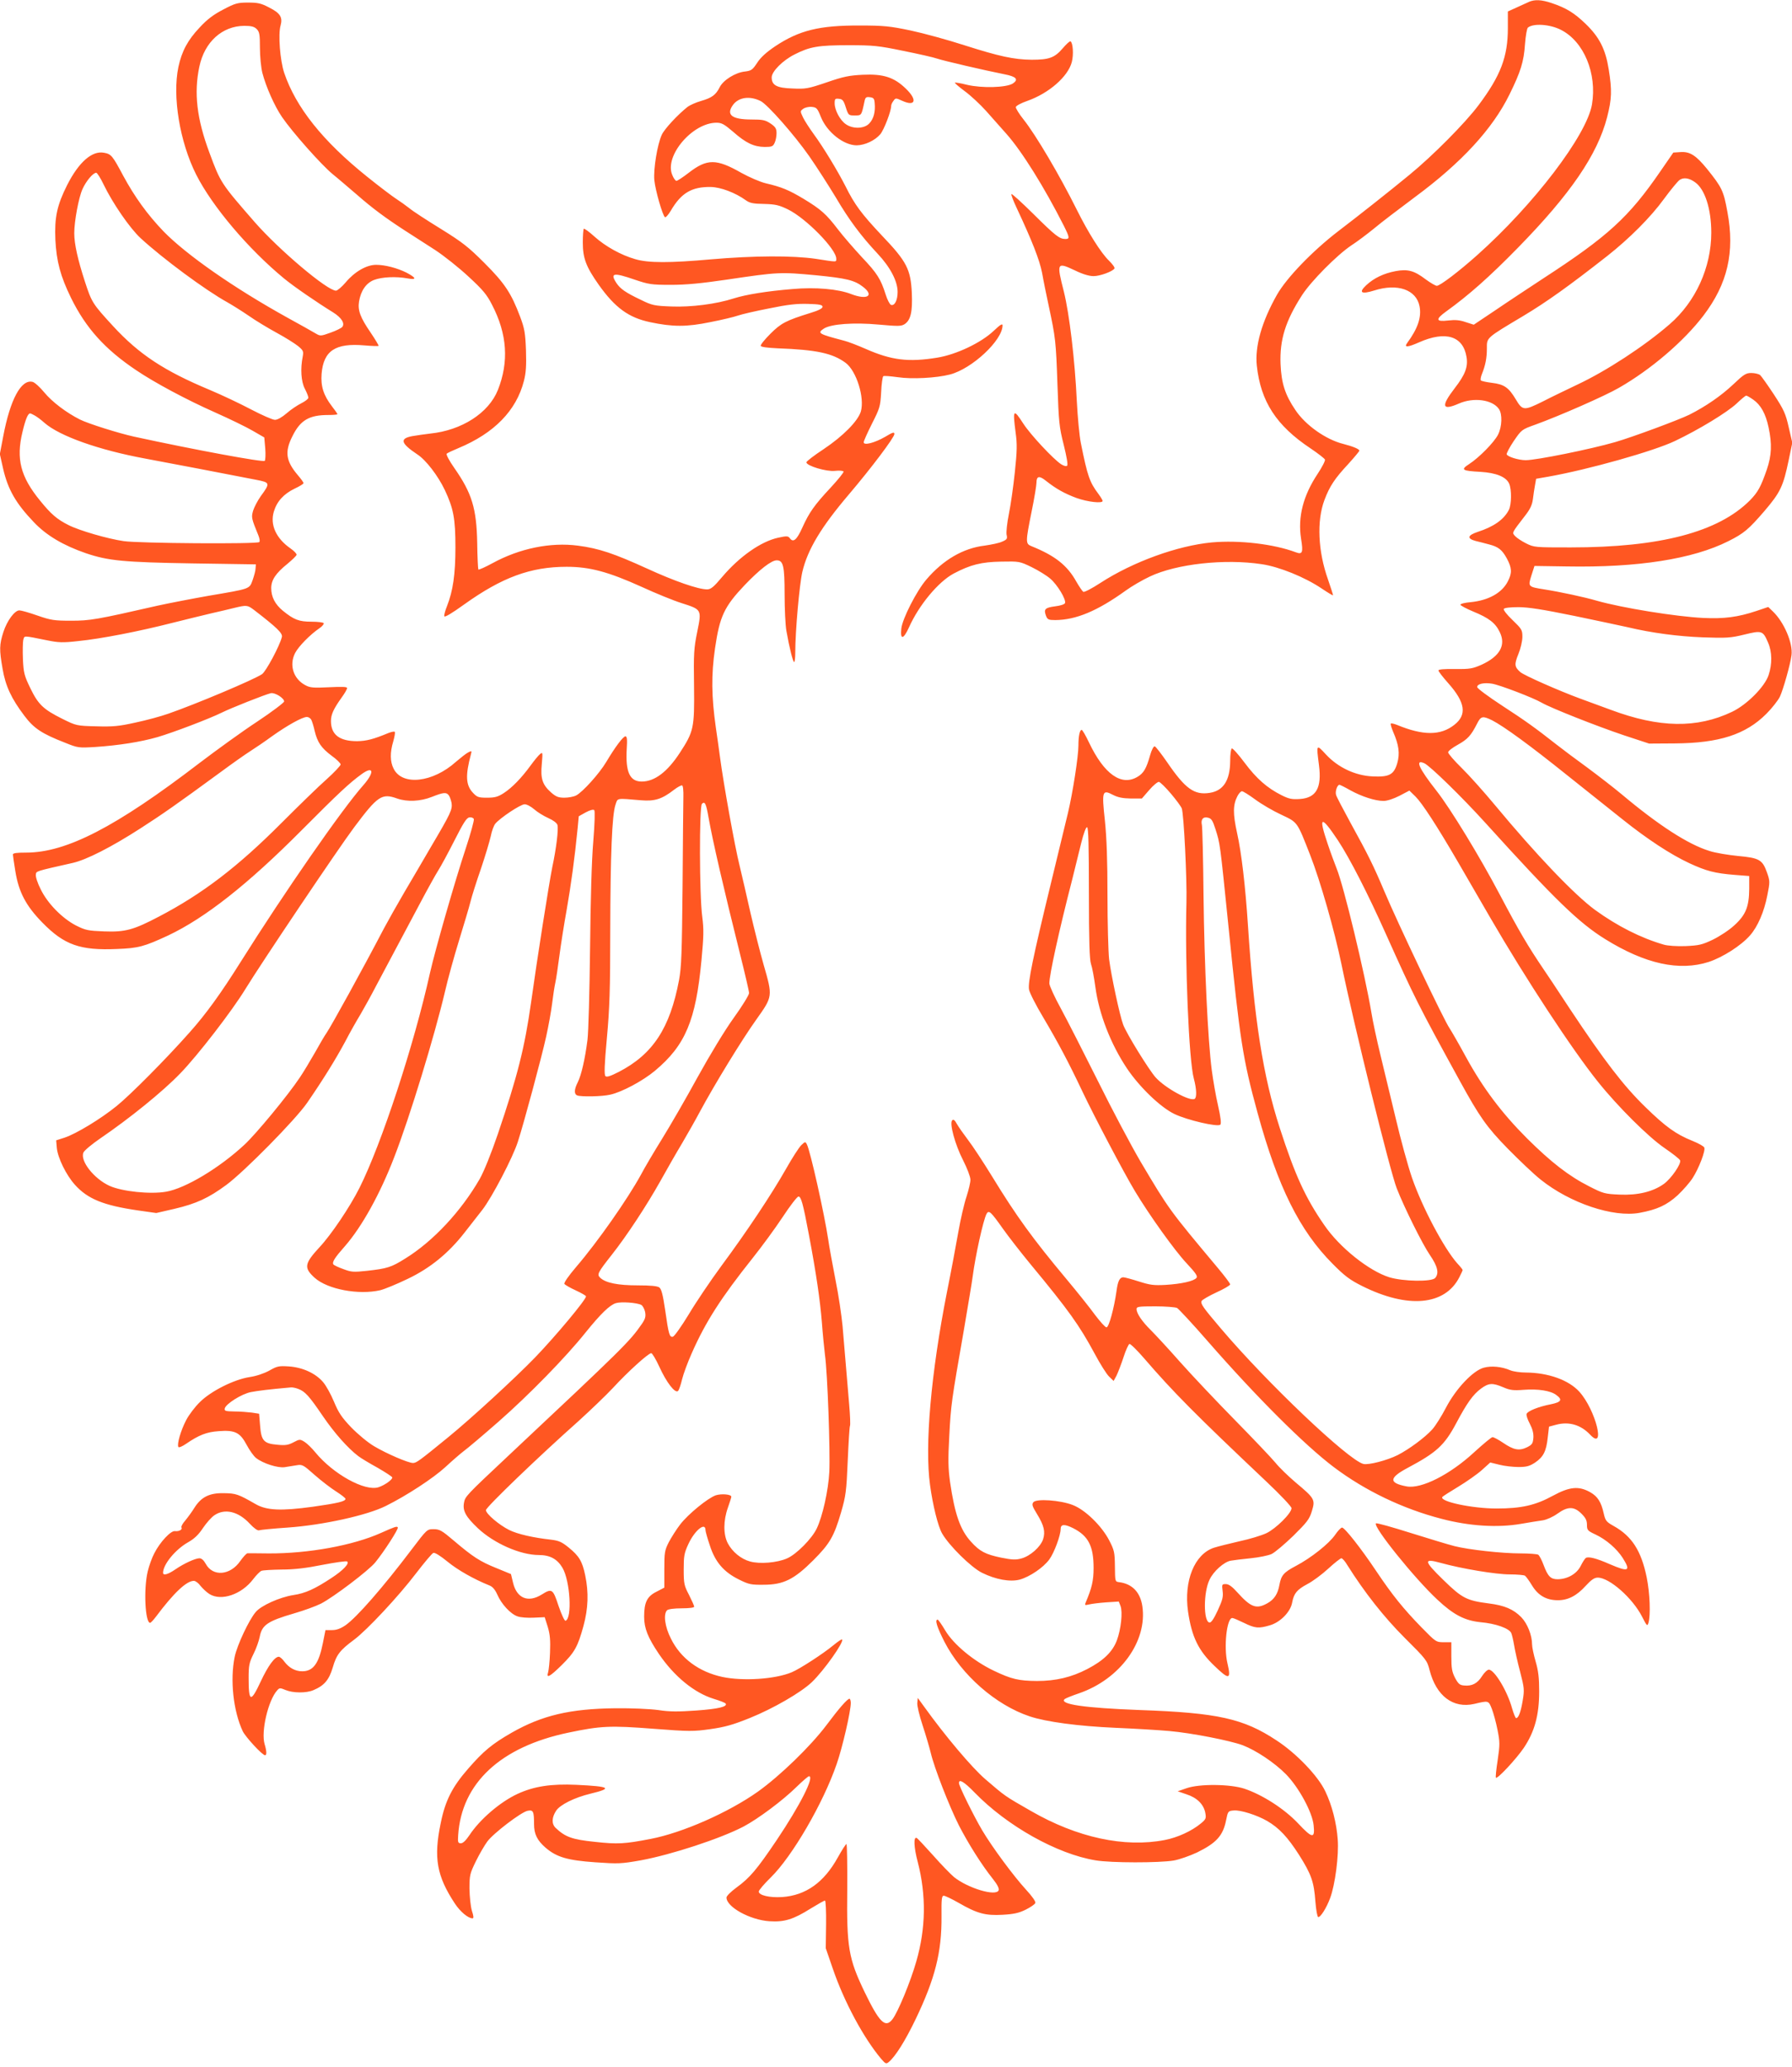<?xml version="1.0" standalone="no"?>
<!DOCTYPE svg PUBLIC "-//W3C//DTD SVG 20010904//EN"
 "http://www.w3.org/TR/2001/REC-SVG-20010904/DTD/svg10.dtd">
<svg version="1.0" xmlns="http://www.w3.org/2000/svg"
 width="1110pt" height="1280pt" viewBox="0 0 1110 1280"
 preserveAspectRatio="xMidYMid meet">
<g transform="translate(0,1280) scale(0.1,-0.1)"
fill="#ff5722" stroke="none">
<path d="M9470 12788 c-14 -6 -49 -22 -77 -35 l-53 -24 0 -103 c0 -177 -44
-294 -182 -478 -84 -112 -286 -315 -428 -431 -115 -95 -320 -257 -441 -349
-160 -123 -319 -288 -379 -393 -94 -166 -138 -319 -125 -440 24 -222 121 -371
333 -512 46 -31 86 -62 89 -69 3 -7 -18 -47 -45 -88 -90 -135 -124 -268 -103
-402 14 -86 9 -100 -33 -84 -136 51 -349 76 -519 61 -213 -20 -489 -120 -691
-251 -52 -34 -100 -59 -106 -55 -6 4 -25 32 -43 63 -56 101 -132 161 -279 220
-36 15 -36 25 2 214 17 82 30 163 30 178 0 42 17 46 58 13 63 -50 115 -79 190
-107 70 -25 162 -35 162 -18 0 4 -12 24 -26 43 -55 73 -68 111 -109 315 -9 44
-20 161 -25 260 -12 256 -46 539 -80 677 -46 181 -44 185 67 133 49 -24 89
-36 117 -36 40 0 118 29 129 47 4 6 -12 27 -34 49 -49 47 -129 174 -199 315
-107 215 -255 465 -330 559 -28 35 -49 70 -48 77 2 8 33 25 71 38 134 47 253
151 276 241 12 46 7 119 -8 128 -4 3 -26 -17 -49 -44 -50 -58 -84 -70 -192
-70 -109 1 -201 21 -414 89 -105 34 -255 75 -335 92 -129 27 -166 31 -316 31
-250 1 -374 -30 -521 -127 -58 -39 -92 -70 -114 -104 -29 -44 -36 -49 -76 -54
-59 -6 -134 -53 -156 -97 -24 -48 -49 -66 -115 -85 -32 -9 -69 -26 -83 -36
-62 -49 -144 -137 -161 -174 -28 -62 -52 -212 -46 -280 6 -63 51 -220 66 -230
5 -3 21 15 36 40 64 110 130 149 248 147 60 -1 152 -35 218 -83 24 -17 46 -21
112 -22 71 -2 92 -7 148 -34 112 -55 299 -246 299 -305 0 -22 8 -22 -126 -1
-144 21 -382 20 -649 -3 -256 -23 -390 -23 -470 1 -88 25 -185 79 -253 140
-33 30 -62 51 -66 48 -3 -3 -6 -42 -6 -85 0 -97 20 -150 99 -262 101 -142 185
-203 317 -231 141 -30 227 -30 373 0 73 14 151 33 173 41 23 8 109 28 192 44
116 24 172 30 241 28 72 -2 90 -6 90 -18 0 -10 -25 -23 -75 -38 -151 -47 -182
-63 -248 -129 -35 -35 -62 -68 -60 -75 3 -7 40 -12 104 -15 242 -9 340 -30
422 -90 67 -50 119 -216 94 -302 -19 -60 -110 -152 -231 -233 -58 -38 -106
-75 -106 -81 0 -22 125 -59 177 -53 26 3 50 1 53 -4 3 -5 -33 -49 -79 -99
-102 -109 -134 -155 -176 -248 -34 -76 -56 -95 -77 -67 -11 15 -18 16 -73 4
-106 -23 -239 -116 -346 -242 -53 -63 -71 -78 -94 -78 -55 0 -202 51 -372 129
-204 93 -298 125 -429 142 -169 22 -360 -17 -527 -108 -46 -25 -86 -43 -89
-40 -2 3 -6 76 -7 164 -4 215 -33 309 -142 465 -31 44 -52 84 -47 88 4 5 37
20 73 35 221 92 358 232 405 415 13 50 16 94 13 190 -4 109 -9 136 -36 208
-55 146 -95 207 -221 333 -100 100 -137 129 -271 212 -86 53 -174 110 -195
128 -22 17 -58 43 -80 57 -22 14 -103 75 -180 137 -276 221 -443 431 -515 645
-25 76 -38 237 -22 292 14 51 -2 77 -72 112 -49 26 -70 30 -130 30 -64 0 -79
-4 -153 -43 -60 -31 -100 -61 -146 -111 -74 -78 -111 -147 -132 -245 -38 -182
8 -463 110 -666 100 -198 324 -462 545 -644 62 -51 202 -147 304 -210 51 -32
74 -68 56 -90 -6 -7 -38 -23 -72 -35 -61 -22 -64 -22 -93 -5 -16 10 -95 54
-175 98 -332 184 -624 388 -766 533 -100 104 -179 213 -251 346 -66 124 -74
134 -119 142 -74 14 -156 -58 -228 -200 -63 -125 -79 -201 -73 -339 7 -134 31
-225 97 -360 92 -187 210 -318 404 -448 114 -77 312 -183 488 -261 90 -40 195
-91 234 -114 l71 -41 6 -68 c3 -37 1 -72 -3 -77 -10 -10 -437 69 -810 150 -95
21 -283 80 -335 106 -85 43 -172 109 -220 167 -27 33 -60 63 -73 66 -71 18
-139 -109 -182 -337 l-21 -110 20 -89 c30 -131 80 -217 190 -332 78 -83 184
-145 323 -193 139 -47 234 -56 658 -63 l395 -6 -2 -25 c0 -14 -9 -46 -18 -72
-21 -57 -11 -53 -275 -98 -102 -18 -241 -45 -310 -60 -386 -88 -422 -94 -540
-94 -104 0 -124 3 -208 32 -51 18 -101 32 -112 32 -29 0 -76 -63 -99 -134 -25
-78 -26 -108 -5 -228 18 -106 54 -184 136 -292 58 -77 108 -110 252 -166 79
-32 84 -32 186 -26 147 10 280 31 385 61 99 29 322 114 399 152 54 27 268 112
303 120 25 6 83 -30 83 -51 0 -7 -75 -64 -167 -125 -93 -61 -253 -177 -357
-256 -518 -397 -825 -555 -1073 -555 -60 0 -83 -3 -83 -12 0 -7 7 -53 15 -103
21 -130 66 -215 168 -319 135 -138 234 -173 461 -163 134 5 169 15 316 83 231
109 496 318 830 654 228 229 294 291 373 348 72 51 77 9 9 -69 -132 -148 -489
-663 -760 -1094 -123 -196 -216 -325 -318 -439 -147 -166 -367 -387 -451 -455
-101 -82 -251 -172 -322 -196 l-53 -17 4 -47 c6 -62 58 -168 112 -228 79 -88
177 -128 391 -159 l113 -16 113 26 c136 32 211 67 321 148 111 82 428 403 501
509 99 144 174 265 234 376 31 60 75 137 97 173 21 36 65 115 96 175 32 61 88
166 125 235 37 69 104 195 149 280 45 85 95 175 111 200 16 25 61 108 100 185
56 110 75 141 93 143 12 2 24 -3 27 -10 3 -8 -19 -88 -49 -179 -69 -208 -190
-631 -222 -772 -99 -447 -300 -1060 -438 -1335 -59 -117 -174 -288 -246 -365
-95 -103 -99 -128 -31 -190 80 -72 273 -108 407 -77 27 7 103 38 169 70 139
66 253 159 352 286 32 41 82 105 111 142 59 76 189 324 220 422 35 107 148
526 175 650 14 63 31 156 37 205 6 50 15 108 20 130 5 22 16 96 25 165 9 69
29 197 45 285 26 148 50 321 68 505 l7 75 43 24 c26 14 47 20 53 14 5 -5 3
-82 -6 -193 -10 -116 -17 -365 -20 -665 -3 -264 -10 -518 -16 -565 -15 -118
-38 -218 -60 -262 -23 -45 -24 -74 -3 -82 25 -9 154 -7 204 5 73 16 203 86
277 148 189 158 253 312 288 683 14 149 15 193 5 270 -18 134 -19 683 -2 700
18 18 26 2 41 -85 26 -146 93 -437 196 -849 30 -120 55 -227 55 -238 0 -11
-42 -80 -94 -152 -55 -76 -150 -233 -225 -369 -71 -130 -170 -301 -219 -380
-49 -79 -109 -180 -132 -224 -82 -150 -268 -416 -402 -572 -46 -54 -76 -97
-72 -104 4 -6 35 -24 70 -40 35 -16 64 -33 64 -37 0 -21 -188 -246 -316 -379
-123 -127 -396 -378 -537 -493 -181 -148 -198 -160 -219 -160 -29 0 -164 58
-241 104 -39 23 -100 74 -142 117 -59 62 -78 91 -106 158 -19 46 -49 100 -67
121 -46 55 -127 92 -212 98 -63 4 -73 2 -122 -26 -33 -18 -81 -34 -122 -40
-97 -15 -240 -87 -308 -155 -29 -28 -68 -79 -85 -112 -33 -63 -58 -149 -48
-166 4 -5 25 4 48 20 79 54 127 73 201 78 102 8 133 -8 174 -85 18 -34 44 -70
58 -81 43 -34 135 -63 177 -57 20 3 54 9 75 12 35 6 41 2 112 -61 41 -36 101
-82 133 -102 31 -20 57 -40 57 -45 0 -16 -47 -27 -202 -49 -197 -27 -286 -23
-354 16 -108 62 -122 67 -197 68 -90 2 -141 -24 -183 -91 -16 -26 -42 -61 -57
-79 -16 -18 -26 -37 -23 -42 8 -13 -14 -26 -40 -23 -26 4 -93 -68 -128 -137
-15 -28 -33 -79 -41 -113 -26 -109 -16 -318 15 -318 4 0 20 17 36 38 110 147
189 222 235 222 10 0 29 -14 41 -31 13 -16 38 -40 56 -51 73 -45 199 -2 270
92 19 25 42 48 51 52 9 4 66 7 126 8 77 0 153 9 252 29 78 15 147 25 153 21
17 -11 -24 -55 -98 -103 -102 -67 -160 -94 -235 -105 -84 -13 -200 -65 -233
-105 -42 -49 -115 -205 -130 -276 -30 -144 -9 -338 50 -463 18 -36 121 -148
138 -148 11 0 10 26 -3 69 -23 78 22 271 78 333 14 16 18 16 52 2 45 -19 128
-20 172 -1 67 28 97 63 120 140 23 80 45 108 133 173 78 58 274 267 385 413
50 65 97 121 105 124 9 4 44 -18 88 -54 63 -52 164 -109 261 -148 18 -7 34
-26 47 -55 25 -59 83 -122 126 -136 19 -7 65 -10 101 -8 l67 3 19 -60 c14 -47
17 -82 14 -160 -2 -55 -8 -110 -12 -122 -13 -40 12 -26 84 45 80 79 100 114
135 242 30 110 33 208 11 314 -18 87 -38 120 -102 172 -43 35 -61 43 -110 49
-108 12 -207 34 -259 60 -62 31 -144 100 -144 123 0 18 331 336 573 551 75 68
172 161 215 207 89 97 218 214 236 214 6 0 29 -38 50 -84 44 -97 98 -167 116
-150 6 6 17 38 25 72 8 33 35 106 60 162 86 195 182 344 378 590 55 69 138
182 185 253 46 70 90 127 98 127 16 0 28 -41 65 -239 45 -238 69 -404 80 -541
5 -69 14 -159 19 -200 16 -112 33 -599 27 -725 -6 -116 -42 -276 -78 -351 -30
-63 -126 -160 -184 -185 -61 -27 -169 -36 -229 -19 -56 15 -110 60 -138 113
-28 54 -28 140 1 221 12 33 21 63 21 67 0 15 -60 20 -96 9 -49 -17 -171 -116
-221 -181 -23 -30 -54 -79 -70 -109 -26 -51 -28 -64 -28 -169 l0 -113 -48 -25
c-59 -29 -77 -66 -77 -155 0 -72 23 -129 91 -230 95 -140 220 -242 341 -279
37 -11 70 -24 73 -29 12 -19 -43 -33 -182 -43 -113 -8 -165 -8 -236 3 -53 7
-165 12 -265 11 -281 -3 -454 -44 -642 -151 -122 -70 -175 -114 -269 -222
-100 -114 -143 -199 -171 -338 -45 -215 -25 -328 88 -499 33 -50 82 -91 109
-91 8 0 7 14 -4 47 -8 27 -14 87 -15 137 0 84 3 94 40 170 22 45 54 99 70 121
37 51 210 183 250 191 35 7 40 -3 40 -82 0 -62 19 -101 72 -147 68 -58 135
-78 308 -90 143 -10 160 -9 280 12 191 35 495 135 637 209 91 48 245 163 329
246 37 36 72 66 77 66 36 0 -54 -178 -199 -394 -124 -184 -167 -235 -251 -296
-34 -25 -61 -52 -61 -61 0 -59 146 -139 266 -147 92 -6 148 11 256 79 44 27
83 49 88 49 5 0 8 -66 7 -147 l-2 -148 43 -125 c71 -208 191 -430 300 -560 27
-31 31 -33 47 -20 41 34 102 131 166 264 121 252 163 417 161 639 -1 107 1
127 14 127 8 0 50 -20 92 -44 114 -66 166 -80 272 -74 70 4 102 11 144 32 30
15 56 33 59 41 4 8 -20 42 -57 82 -77 84 -209 262 -272 368 -53 90 -144 274
-144 293 0 27 32 8 97 -59 201 -207 511 -381 750 -420 95 -16 393 -16 483 -1
35 6 100 29 145 50 120 59 161 104 180 201 11 54 12 56 47 59 42 4 145 -29
207 -65 74 -43 127 -100 197 -209 77 -122 93 -167 102 -292 4 -51 12 -93 17
-94 14 -3 51 55 74 117 31 82 55 265 47 365 -7 99 -35 210 -77 297 -45 95
-178 234 -302 315 -204 135 -363 171 -847 188 -345 13 -501 36 -465 68 6 5 46
21 90 36 254 88 423 322 391 539 -13 87 -63 139 -145 149 -24 3 -24 5 -25 98
-1 87 -4 100 -35 160 -47 91 -150 191 -227 220 -78 30 -224 40 -243 17 -11
-14 -7 -25 23 -74 43 -70 52 -109 37 -156 -16 -47 -79 -103 -133 -118 -36 -10
-58 -9 -128 5 -96 20 -132 39 -185 98 -67 73 -101 171 -130 369 -12 88 -13
138 -5 285 10 195 14 220 89 649 27 160 53 313 56 340 17 129 65 348 86 388
14 25 26 14 101 -92 34 -48 111 -147 172 -221 237 -286 302 -378 396 -552 34
-64 75 -129 90 -143 l28 -27 18 33 c9 19 29 70 43 113 14 44 31 81 37 83 6 2
47 -38 91 -89 180 -209 319 -349 756 -762 89 -84 157 -156 157 -166 0 -31 -97
-127 -156 -155 -30 -14 -105 -37 -167 -50 -61 -14 -133 -32 -158 -40 -120 -40
-187 -205 -160 -395 23 -157 64 -242 164 -337 91 -88 104 -85 80 17 -24 101
-4 280 30 280 7 0 39 -14 72 -30 69 -34 91 -36 162 -15 64 19 127 83 137 141
11 57 29 79 94 114 33 17 91 60 130 96 38 35 75 64 81 64 6 0 23 -19 37 -43
107 -170 227 -322 355 -450 133 -132 139 -140 154 -199 41 -161 146 -240 277
-210 89 21 88 22 109 -31 10 -26 26 -84 35 -130 15 -75 15 -91 1 -187 -9 -57
-14 -106 -11 -109 9 -10 126 116 173 185 67 100 95 203 95 349 0 84 -5 128
-22 186 -12 41 -22 89 -22 105 0 57 -29 130 -67 169 -48 49 -104 73 -200 85
-139 18 -166 32 -283 146 -122 119 -124 135 -15 105 130 -36 341 -71 426 -71
46 0 89 -4 95 -8 6 -4 26 -31 44 -61 38 -62 89 -91 160 -91 63 0 117 28 172
89 35 38 54 51 75 51 72 0 215 -126 274 -241 30 -59 33 -62 40 -39 14 49 9
183 -11 282 -34 165 -92 255 -205 318 -45 25 -51 33 -61 77 -16 72 -38 106
-84 132 -71 40 -128 34 -231 -22 -108 -59 -195 -79 -349 -79 -151 0 -353 43
-336 71 3 5 48 33 99 64 51 31 117 77 146 103 l52 47 57 -14 c31 -8 84 -14
118 -14 49 0 68 5 102 27 52 35 70 70 79 155 l8 68 45 12 c79 21 152 -1 209
-61 100 -107 35 153 -66 265 -66 73 -193 118 -331 119 -34 0 -78 6 -97 14 -53
23 -117 29 -164 16 -67 -18 -173 -130 -235 -249 -27 -52 -65 -112 -84 -133
-46 -51 -144 -123 -214 -159 -66 -33 -181 -63 -213 -55 -93 24 -593 498 -881
837 -113 133 -128 154 -121 172 3 7 44 31 91 53 47 21 86 44 86 50 0 6 -34 51
-75 100 -304 363 -303 362 -480 660 -58 99 -177 323 -264 499 -88 176 -191
378 -230 450 -39 71 -71 141 -71 155 0 52 58 319 142 645 16 66 41 166 55 223
16 64 30 101 37 99 8 -3 11 -115 11 -408 0 -298 4 -413 13 -439 7 -19 19 -83
27 -142 22 -166 95 -354 196 -505 78 -116 208 -241 294 -282 79 -38 268 -82
284 -66 7 7 2 47 -14 118 -14 60 -31 159 -39 220 -24 183 -46 644 -51 1082 -2
226 -7 421 -10 435 -8 35 7 54 38 46 21 -5 29 -18 45 -68 30 -94 28 -79 82
-610 71 -705 88 -815 180 -1151 126 -459 260 -728 464 -933 75 -76 107 -100
183 -138 284 -142 514 -121 603 55 11 21 20 41 20 44 0 3 -15 22 -34 42 -82
93 -216 345 -280 530 -25 73 -70 237 -100 365 -31 128 -74 307 -96 398 -22 91
-47 207 -55 258 -40 240 -171 783 -215 892 -12 30 -38 100 -56 154 -59 174
-42 180 64 21 73 -111 183 -325 297 -580 176 -392 198 -436 458 -910 122 -222
166 -285 297 -419 69 -70 160 -157 203 -191 182 -146 450 -236 613 -206 109
20 169 48 236 109 34 32 76 80 93 107 38 59 80 168 72 188 -3 8 -35 26 -72 41
-103 41 -168 88 -293 210 -134 130 -254 286 -467 607 -82 125 -154 233 -160
241 -101 149 -154 239 -275 468 -121 230 -306 534 -393 644 -110 140 -134 196
-74 169 35 -16 234 -210 377 -368 432 -477 580 -620 743 -721 248 -154 459
-200 642 -141 87 29 200 101 255 164 48 54 88 148 107 247 17 84 17 89 -2 143
-28 79 -48 90 -180 102 -60 6 -140 19 -176 31 -131 40 -314 158 -544 351 -49
41 -146 116 -215 167 -69 50 -153 113 -186 139 -135 106 -195 149 -341 244
-84 55 -153 106 -153 114 0 20 42 29 92 21 48 -8 255 -87 308 -118 57 -33 343
-146 510 -202 l155 -51 160 1 c274 2 438 55 566 183 36 36 73 84 84 106 21 45
65 201 72 257 10 74 -46 205 -115 271 l-29 28 -74 -25 c-114 -38 -199 -49
-328 -43 -168 8 -503 62 -661 107 -75 22 -224 54 -325 70 -100 16 -101 16 -79
86 l19 59 200 -3 c440 -8 781 46 1000 156 98 49 126 73 226 189 98 115 115
152 149 315 l22 106 -22 95 c-19 85 -30 109 -92 204 -39 59 -78 114 -86 121
-9 6 -33 12 -54 12 -33 0 -47 -9 -110 -69 -76 -72 -172 -138 -273 -189 -67
-33 -353 -139 -460 -170 -152 -44 -488 -112 -554 -112 -44 0 -112 21 -118 36
-2 6 17 43 44 83 48 70 49 71 133 101 149 54 432 178 518 228 199 114 403 289
524 448 149 196 195 392 148 642 -24 131 -33 150 -127 267 -67 82 -105 107
-163 103 l-45 -3 -80 -116 c-195 -284 -325 -403 -725 -663 -91 -60 -225 -148
-298 -198 l-133 -89 -50 16 c-37 13 -65 15 -109 10 -76 -9 -80 7 -12 56 139
100 267 213 445 395 325 332 492 576 552 808 29 114 31 165 10 296 -20 126
-58 200 -144 283 -70 67 -118 97 -210 128 -63 21 -104 23 -141 7z m199 -173
c142 -72 224 -270 192 -462 -33 -191 -359 -619 -711 -933 -112 -100 -230 -190
-250 -190 -8 0 -39 18 -69 40 -71 54 -111 65 -186 51 -74 -14 -135 -43 -183
-88 -48 -45 -30 -57 50 -32 145 46 261 5 281 -98 13 -68 -11 -138 -78 -229
-19 -27 5 -25 75 6 165 73 273 39 294 -91 10 -61 -8 -109 -74 -194 -86 -112
-78 -140 27 -94 91 40 207 24 247 -33 23 -32 20 -111 -5 -160 -24 -47 -116
-141 -179 -182 -54 -35 -45 -42 70 -48 98 -6 159 -31 178 -73 16 -36 15 -130
-2 -163 -31 -60 -94 -104 -193 -136 -63 -21 -68 -41 -13 -56 22 -5 59 -15 82
-21 59 -15 82 -33 112 -88 31 -58 33 -89 6 -141 -36 -71 -119 -118 -230 -129
-36 -3 -64 -10 -64 -16 1 -5 36 -24 79 -42 98 -40 138 -71 165 -128 39 -80 1
-149 -112 -201 -57 -25 -72 -28 -165 -27 -67 1 -103 -2 -103 -9 0 -6 27 -41
60 -78 107 -120 118 -197 38 -259 -85 -67 -193 -67 -355 0 -18 7 -35 11 -38 8
-3 -3 4 -26 14 -50 36 -82 43 -135 26 -195 -21 -72 -50 -87 -154 -82 -106 5
-213 55 -288 136 -60 65 -60 65 -43 -67 18 -140 -17 -202 -118 -209 -49 -3
-67 0 -113 23 -90 45 -156 103 -230 202 -38 51 -74 91 -79 88 -6 -4 -10 -39
-10 -78 -1 -120 -42 -184 -127 -197 -95 -15 -151 25 -263 189 -36 52 -70 96
-77 99 -7 2 -19 -20 -29 -55 -23 -82 -40 -111 -77 -133 -100 -61 -208 15 -302
213 -20 42 -40 77 -45 77 -12 0 -20 -39 -20 -96 0 -68 -35 -293 -65 -419 -13
-55 -62 -257 -109 -450 -107 -441 -140 -599 -132 -643 3 -19 43 -98 90 -176
90 -152 155 -274 241 -456 68 -144 257 -504 326 -618 89 -148 244 -365 319
-445 57 -61 70 -80 61 -91 -17 -20 -93 -37 -191 -43 -73 -4 -96 -1 -165 21
-44 14 -88 26 -97 26 -22 0 -34 -23 -42 -85 -15 -106 -47 -225 -62 -225 -8 0
-39 35 -71 77 -31 43 -111 143 -178 223 -208 249 -309 388 -460 635 -54 88
-121 190 -149 226 -28 37 -59 81 -69 99 -13 24 -21 30 -29 22 -18 -18 18 -151
68 -248 25 -49 45 -102 45 -119 1 -16 -11 -64 -24 -105 -14 -41 -37 -140 -51
-220 -14 -80 -45 -246 -70 -370 -99 -502 -139 -952 -105 -1197 17 -125 49
-255 75 -300 44 -76 180 -210 247 -243 85 -42 174 -58 234 -42 61 17 146 74
183 125 30 41 70 149 70 188 0 31 24 32 78 5 94 -48 126 -111 126 -246 0 -79
-11 -125 -49 -214 -7 -17 -5 -18 21 -12 16 4 64 10 106 13 l78 5 11 -28 c14
-38 3 -143 -23 -213 -27 -71 -83 -125 -183 -177 -98 -51 -195 -74 -312 -74
-113 1 -157 11 -268 64 -125 60 -248 162 -300 249 -22 37 -43 67 -47 67 -19 0
-4 -46 42 -137 106 -206 318 -392 528 -462 101 -34 301 -61 532 -71 118 -5
269 -14 334 -20 137 -12 376 -59 454 -88 83 -32 197 -108 267 -179 79 -80 164
-235 172 -317 9 -84 -8 -82 -96 12 -85 90 -220 177 -333 215 -88 29 -278 31
-358 3 l-55 -19 55 -19 c65 -21 106 -62 116 -115 6 -33 4 -39 -26 -64 -57 -48
-147 -89 -226 -104 -249 -48 -542 15 -828 180 -166 95 -158 90 -284 198 -83
72 -247 266 -377 447 l-40 55 -3 -31 c-2 -16 13 -79 33 -139 20 -61 42 -136
50 -169 22 -94 115 -332 175 -451 59 -114 140 -243 211 -332 27 -34 39 -58 35
-69 -15 -40 -190 12 -277 82 -19 16 -78 76 -129 134 -52 58 -97 106 -102 108
-20 9 -18 -56 7 -150 53 -206 50 -409 -9 -614 -36 -127 -115 -317 -148 -359
-44 -57 -81 -20 -173 170 -99 206 -111 276 -107 633 1 155 -1 282 -5 282 -4 0
-28 -37 -53 -82 -86 -156 -199 -236 -345 -246 -79 -5 -145 11 -145 34 0 8 33
47 74 87 132 129 325 459 409 704 35 100 87 325 87 377 0 14 -4 26 -8 26 -13
0 -64 -58 -144 -165 -99 -131 -285 -311 -423 -410 -182 -129 -467 -255 -665
-293 -160 -31 -204 -34 -347 -18 -138 14 -182 30 -241 86 -26 25 -25 64 3 107
25 37 113 81 212 105 141 34 123 45 -87 55 -156 7 -262 -9 -364 -56 -108 -50
-234 -158 -299 -257 -21 -31 -39 -49 -52 -49 -18 0 -20 6 -17 50 21 322 262
547 682 635 200 42 259 45 529 24 222 -17 246 -17 352 -2 91 13 140 27 244 69
144 58 317 158 384 222 75 72 201 250 187 264 -3 3 -26 -13 -53 -35 -61 -51
-210 -148 -259 -168 -102 -43 -301 -56 -429 -29 -145 31 -259 115 -319 237
-38 74 -48 152 -24 176 7 7 43 12 90 12 47 0 78 4 78 10 0 6 -15 39 -32 73
-30 57 -33 69 -33 157 0 84 3 102 29 158 39 85 106 139 106 86 0 -8 12 -51 27
-95 33 -103 87 -165 181 -211 60 -30 75 -33 152 -32 123 0 189 33 307 151 103
103 129 148 173 298 29 101 33 128 41 318 5 115 11 212 14 217 3 5 1 64 -5
132 -14 167 -29 346 -41 486 -6 64 -25 194 -44 287 -18 94 -39 206 -45 250
-23 154 -111 549 -132 588 -9 18 -11 18 -34 -4 -14 -13 -57 -80 -96 -149 -88
-155 -240 -384 -400 -600 -67 -91 -158 -226 -202 -300 -45 -74 -89 -136 -98
-138 -21 -4 -26 12 -48 166 -14 95 -23 129 -36 139 -12 9 -54 13 -134 13 -122
0 -197 15 -231 46 -23 21 -18 31 71 144 93 118 214 302 300 455 40 72 100 177
135 235 34 58 84 146 110 195 92 171 263 450 349 570 103 145 103 143 46 341
-22 77 -58 220 -81 319 -22 99 -53 232 -68 295 -29 115 -100 510 -121 670 -6
47 -18 130 -26 185 -27 191 -29 325 -5 490 29 199 57 258 184 392 92 96 165
153 198 153 41 0 49 -35 49 -210 0 -92 5 -193 11 -226 19 -108 41 -194 48
-194 4 0 7 26 7 58 0 135 26 423 44 501 33 139 117 278 288 479 137 161 282
353 282 374 0 14 -9 12 -57 -17 -66 -38 -133 -55 -133 -34 0 8 23 59 51 115
48 95 52 105 57 195 2 52 9 96 13 99 5 4 46 0 91 -6 86 -13 239 -5 323 17 137
36 325 212 325 304 0 13 -14 5 -55 -34 -78 -74 -232 -147 -350 -166 -178 -29
-283 -16 -442 54 -50 22 -110 45 -134 51 -160 42 -168 47 -126 75 45 29 186
39 339 25 123 -11 140 -11 162 3 37 25 49 76 44 192 -7 147 -31 195 -185 356
-127 135 -169 191 -226 306 -49 96 -138 243 -197 323 -26 36 -56 82 -66 103
-18 38 -18 39 1 53 11 8 35 14 53 12 30 -3 35 -8 57 -63 38 -94 141 -175 222
-175 51 1 113 30 146 69 23 28 67 142 67 175 0 7 6 21 14 31 13 19 15 19 54 1
83 -38 96 5 23 75 -73 71 -140 92 -266 86 -84 -4 -120 -11 -224 -47 -115 -39
-131 -42 -212 -38 -98 3 -129 20 -129 69 0 36 68 105 142 142 94 48 147 57
333 57 155 0 185 -3 340 -35 94 -19 188 -40 210 -48 38 -13 291 -72 417 -97
73 -14 89 -32 52 -57 -41 -26 -192 -30 -285 -8 -38 10 -72 15 -74 13 -3 -2 25
-26 60 -52 36 -26 96 -82 133 -123 37 -42 94 -106 126 -142 96 -108 235 -331
355 -568 37 -74 38 -83 10 -83 -36 0 -62 20 -196 153 -73 72 -135 129 -138
125 -3 -3 12 -43 34 -89 95 -203 140 -318 156 -399 8 -47 27 -139 41 -204 42
-196 45 -220 54 -486 8 -234 11 -265 39 -375 18 -73 27 -123 21 -129 -5 -5
-20 -2 -37 9 -47 30 -190 183 -234 251 -62 96 -67 90 -48 -55 10 -71 9 -114
-5 -246 -9 -88 -26 -205 -37 -259 -11 -54 -17 -112 -14 -127 6 -25 3 -30 -27
-43 -18 -9 -68 -19 -110 -25 -132 -16 -256 -88 -360 -210 -61 -71 -148 -242
-155 -303 -8 -72 13 -69 47 6 62 139 182 283 277 334 104 55 172 72 295 74
111 2 114 2 188 -34 41 -20 93 -52 115 -71 45 -38 100 -130 92 -152 -4 -8 -29
-16 -62 -20 -62 -8 -71 -18 -56 -58 9 -24 16 -27 58 -27 128 1 260 56 435 182
37 27 104 66 151 88 165 78 464 111 693 76 108 -16 266 -80 370 -150 37 -25
69 -44 71 -43 1 2 -13 46 -31 98 -62 174 -71 363 -22 493 32 85 64 133 147
222 38 42 69 79 69 83 0 10 -38 26 -100 42 -108 27 -235 117 -297 211 -63 93
-86 165 -91 283 -6 151 30 267 133 427 57 88 217 249 305 308 36 23 98 70 140
104 41 35 156 122 255 196 287 212 480 421 585 635 69 140 89 203 96 311 4 52
12 98 18 103 34 28 137 21 205 -14z m-8079 5 c17 -17 20 -33 20 -116 0 -54 7
-122 15 -155 23 -88 76 -207 122 -274 66 -96 242 -294 313 -353 36 -29 103
-87 150 -127 97 -85 178 -145 300 -224 47 -30 130 -84 185 -119 55 -36 148
-110 206 -164 89 -82 114 -111 147 -176 94 -181 105 -353 36 -527 -57 -143
-224 -250 -419 -270 -33 -4 -84 -11 -112 -16 -79 -15 -71 -44 32 -113 53 -34
128 -132 170 -220 54 -115 66 -177 66 -356 0 -166 -15 -269 -52 -363 -11 -27
-19 -56 -17 -63 2 -9 47 18 122 72 236 169 413 234 636 234 143 0 258 -31 464
-124 89 -41 200 -86 248 -101 125 -40 125 -39 97 -177 -21 -102 -23 -136 -20
-338 3 -259 -2 -280 -88 -412 -77 -118 -156 -178 -236 -178 -74 0 -101 59 -93
201 4 59 2 79 -8 79 -14 0 -63 -65 -119 -159 -43 -72 -145 -185 -186 -207 -16
-8 -48 -14 -73 -14 -37 0 -52 6 -82 32 -54 48 -67 86 -58 177 6 72 6 75 -11
61 -10 -8 -36 -40 -58 -70 -56 -77 -115 -138 -166 -171 -37 -24 -56 -29 -104
-29 -53 0 -62 3 -88 31 -44 47 -47 107 -12 238 6 22 5 23 -18 11 -13 -7 -46
-33 -74 -57 -144 -130 -334 -151 -387 -43 -22 43 -23 100 -2 169 8 29 13 56 9
59 -3 3 -20 0 -38 -7 -94 -39 -137 -50 -195 -51 -109 0 -162 40 -162 125 0 40
16 75 66 145 19 26 34 52 34 59 0 8 -32 9 -112 5 -97 -5 -118 -3 -147 13 -74
39 -101 125 -63 199 21 41 94 115 150 153 18 12 30 27 27 32 -4 5 -38 9 -76 9
-77 0 -108 12 -176 67 -49 40 -73 86 -73 141 0 50 28 92 100 150 30 25 56 50
57 56 2 6 -15 24 -38 40 -89 62 -127 146 -103 227 19 64 61 110 129 143 30 14
55 29 55 34 0 5 -15 26 -34 48 -75 88 -84 145 -35 242 49 100 104 132 222 132
31 0 57 2 57 5 0 3 -15 25 -34 49 -52 68 -70 124 -64 201 12 143 85 192 266
176 46 -4 85 -5 87 -3 2 2 -20 39 -49 82 -64 93 -81 138 -72 193 11 67 44 114
92 133 49 19 137 23 208 10 59 -11 56 3 -7 36 -56 28 -132 48 -187 48 -60 0
-134 -43 -189 -109 -24 -28 -51 -51 -60 -51 -54 0 -351 251 -502 423 -211 242
-213 245 -282 432 -78 209 -97 370 -62 533 32 152 141 251 278 252 44 0 62 -5
77 -20z m3122 -446 c44 -23 208 -209 301 -342 48 -69 122 -185 165 -256 81
-138 156 -238 258 -347 79 -84 124 -171 124 -237 0 -52 -19 -88 -41 -80 -8 3
-23 32 -33 64 -30 95 -52 131 -148 232 -49 53 -116 130 -148 172 -72 94 -104
123 -213 189 -92 55 -136 73 -234 96 -34 8 -101 37 -150 64 -156 89 -213 89
-327 1 -36 -28 -70 -50 -76 -50 -6 0 -18 16 -26 37 -50 117 125 323 274 323
32 0 48 -9 103 -56 79 -70 129 -93 195 -94 45 0 52 3 62 25 7 14 12 41 12 60
0 28 -6 39 -37 60 -33 22 -49 25 -118 25 -122 0 -159 29 -115 90 35 48 104 58
172 24z m706 -13 c5 -53 -6 -96 -33 -125 -31 -34 -102 -36 -146 -5 -36 25 -69
87 -69 129 0 28 3 31 27 28 22 -2 29 -11 42 -53 16 -49 17 -50 56 -50 42 0 41
-1 60 88 5 24 10 28 33 25 23 -3 28 -8 30 -37z m-4776 -504 c55 -114 161 -269
229 -332 137 -126 401 -322 539 -398 30 -17 89 -54 130 -82 41 -29 119 -76
172 -105 54 -29 114 -67 134 -83 33 -27 35 -33 29 -66 -15 -74 -10 -154 13
-198 12 -23 22 -48 22 -56 0 -7 -19 -22 -43 -34 -24 -12 -65 -39 -91 -62 -29
-25 -57 -41 -73 -41 -14 0 -80 29 -147 64 -66 35 -182 90 -256 121 -285 119
-439 221 -601 397 -125 136 -131 145 -173 274 -44 136 -66 232 -66 300 0 73
27 220 51 273 22 49 65 101 85 101 6 0 27 -33 46 -73z m9858 14 c61 -43 100
-166 100 -312 0 -215 -97 -428 -258 -567 -158 -137 -393 -290 -572 -374 -69
-33 -165 -79 -213 -104 -117 -58 -126 -58 -168 13 -44 74 -73 93 -147 102 -34
4 -65 11 -69 15 -4 4 -1 21 6 39 22 54 31 100 31 159 0 68 -8 62 225 201 147
88 285 187 521 372 137 108 269 240 351 353 41 56 85 109 96 117 25 18 60 13
97 -14z m-5442 -576 c182 -18 234 -30 286 -70 74 -56 29 -85 -72 -46 -79 31
-221 44 -363 31 -159 -13 -288 -34 -364 -58 -108 -35 -264 -55 -387 -50 -105
4 -119 7 -188 41 -95 45 -127 68 -151 103 -42 64 -20 68 113 22 86 -29 103
-32 223 -32 95 0 188 9 345 32 324 48 332 48 558 27z m5802 -770 c47 -33 77
-87 95 -172 22 -103 19 -173 -11 -261 -37 -107 -55 -140 -105 -191 -196 -196
-555 -291 -1110 -291 -221 0 -226 0 -276 25 -28 14 -58 34 -68 45 -20 22 -22
18 59 123 34 43 46 69 51 105 3 26 9 65 13 87 l7 40 75 13 c249 44 653 158
785 221 149 71 323 177 382 232 28 27 55 49 59 49 5 0 24 -11 44 -25z m-10647
-97 c12 -6 41 -27 63 -47 94 -82 337 -168 624 -221 89 -16 574 -109 685 -131
89 -17 90 -20 30 -102 -19 -27 -40 -67 -47 -89 -12 -42 -11 -47 33 -155 7 -18
10 -36 5 -40 -13 -13 -750 -8 -840 6 -98 14 -274 65 -341 99 -72 36 -109 68
-177 152 -121 148 -149 258 -109 424 19 80 34 116 48 116 2 0 14 -5 26 -12z
m1360 -1205 c143 -110 179 -145 173 -168 -14 -56 -99 -214 -123 -230 -52 -35
-416 -188 -581 -245 -45 -16 -137 -41 -204 -55 -103 -23 -140 -26 -243 -23
-120 3 -123 4 -206 45 -121 60 -152 90 -201 191 -38 78 -42 96 -46 179 -2 51
-1 104 2 119 8 29 -4 29 146 -1 73 -15 99 -16 195 -5 141 14 376 60 580 112
88 22 198 49 245 60 47 11 110 25 140 33 78 19 83 18 123 -12z m8178 -37 c145
-30 294 -62 330 -70 151 -36 313 -57 466 -63 147 -5 171 -4 257 17 110 27 116
25 148 -50 25 -57 26 -132 3 -201 -24 -72 -134 -183 -226 -227 -218 -104 -451
-100 -751 12 -51 19 -136 50 -188 69 -131 48 -351 145 -373 165 -36 32 -38 47
-12 111 14 34 25 81 25 107 0 43 -4 49 -61 104 -34 32 -58 63 -54 69 3 7 41
11 90 11 62 0 150 -14 346 -54z m-7823 -643 c5 -10 15 -41 21 -69 17 -71 41
-106 105 -154 31 -22 56 -47 56 -54 0 -7 -39 -49 -87 -92 -49 -43 -173 -164
-278 -269 -273 -274 -492 -441 -760 -581 -158 -83 -210 -97 -340 -92 -101 4
-115 7 -175 37 -86 45 -176 137 -218 224 -19 37 -32 77 -30 90 3 23 -7 20 228
73 85 19 240 98 420 214 138 89 216 143 500 351 69 51 150 108 180 127 30 19
92 61 137 94 93 66 186 118 214 118 10 0 22 -8 27 -17z m7315 -4 c72 -37 234
-155 462 -338 121 -96 276 -220 345 -275 154 -123 297 -217 415 -272 104 -48
156 -62 280 -72 l90 -7 0 -80 c-1 -110 -21 -161 -93 -226 -31 -29 -91 -68
-132 -88 -67 -32 -86 -36 -169 -40 -54 -2 -112 2 -135 9 -142 41 -288 115
-426 215 -129 95 -364 341 -619 648 -68 82 -161 186 -207 231 -46 45 -84 89
-84 97 0 8 27 29 60 47 61 34 82 57 119 130 24 48 35 50 94 21z m-1990 -454
c33 -39 63 -80 67 -91 13 -33 33 -443 29 -584 -10 -366 15 -980 46 -1090 17
-64 19 -116 5 -125 -28 -18 -183 67 -242 133 -41 46 -181 272 -201 327 -21 56
-74 303 -87 405 -5 46 -10 224 -10 395 0 218 -5 355 -16 463 -20 183 -16 194
49 160 31 -16 60 -22 111 -23 l69 0 46 53 c25 29 52 51 60 50 8 -2 42 -35 74
-73z m-3020 -21 c-1 -38 -3 -287 -5 -554 -4 -412 -7 -499 -22 -580 -56 -297
-162 -459 -373 -568 -53 -27 -75 -34 -83 -26 -8 8 -6 72 9 234 17 185 21 300
21 664 1 474 11 717 32 781 15 45 2 42 159 29 85 -7 129 7 204 65 22 17 45 29
50 27 6 -1 9 -33 8 -72z m4131 42 c71 -39 154 -66 206 -66 22 0 62 13 99 32
l61 32 38 -37 c42 -42 133 -182 264 -407 49 -85 139 -240 200 -345 217 -374
506 -815 665 -1013 122 -153 314 -344 414 -412 50 -34 93 -68 96 -76 8 -21
-55 -113 -101 -146 -67 -48 -161 -71 -274 -66 -92 4 -102 7 -188 51 -125 63
-236 149 -385 297 -156 156 -273 311 -379 505 -45 83 -91 162 -101 177 -32 44
-321 651 -404 848 -68 161 -101 227 -210 425 -45 83 -86 160 -89 172 -7 21 7
63 21 63 3 0 34 -15 67 -34z m-589 -57 c39 -29 111 -71 161 -94 103 -49 97
-40 179 -249 63 -160 152 -472 194 -676 78 -381 302 -1287 343 -1390 46 -118
160 -347 205 -412 48 -70 58 -113 33 -142 -20 -25 -199 -22 -284 4 -126 39
-309 185 -403 323 -117 169 -181 308 -276 602 -103 318 -159 674 -197 1255
-16 244 -40 449 -67 570 -27 122 -26 176 2 230 9 17 21 30 28 30 7 0 44 -23
82 -51z m-4996 27 c7 -8 14 -30 18 -48 6 -41 -4 -63 -125 -268 -46 -80 -122
-208 -167 -285 -45 -77 -102 -178 -127 -225 -130 -249 -327 -606 -356 -648
-11 -15 -43 -70 -72 -122 -30 -52 -71 -121 -93 -153 -73 -110 -273 -352 -344
-417 -155 -144 -366 -270 -484 -290 -97 -17 -272 1 -350 36 -97 44 -185 156
-162 207 6 13 53 52 104 87 182 124 387 290 495 402 109 112 323 390 404 523
96 157 575 870 674 1002 146 195 171 212 266 178 62 -22 145 -18 215 10 71 28
89 30 104 11z m529 -87 c20 -18 59 -42 88 -55 31 -14 53 -30 57 -43 7 -27 -7
-144 -32 -261 -20 -99 -95 -575 -131 -835 -40 -283 -84 -458 -207 -820 -41
-120 -86 -231 -111 -275 -116 -202 -290 -388 -462 -494 -86 -54 -111 -62 -237
-76 -84 -9 -97 -8 -147 11 -31 11 -58 24 -61 29 -9 14 9 42 71 112 105 120
218 323 306 552 97 250 250 752 314 1024 18 79 58 223 88 320 30 98 62 204 70
237 8 33 37 125 65 205 27 80 54 171 61 202 6 32 19 66 28 77 30 36 156 120
181 120 13 1 39 -13 59 -30z m664 -3070 c9 -5 20 -25 24 -44 5 -29 1 -43 -21
-75 -75 -108 -111 -144 -826 -815 -264 -248 -268 -252 -275 -292 -9 -49 11
-86 86 -157 100 -94 263 -166 378 -166 69 0 114 -25 146 -79 48 -82 61 -314
19 -328 -6 -2 -24 36 -43 91 -35 107 -41 111 -105 71 -84 -52 -154 -23 -177
73 l-13 54 -90 37 c-102 41 -145 69 -264 170 -74 63 -88 71 -125 71 -41 0 -41
0 -138 -128 -177 -234 -339 -419 -408 -467 -31 -21 -55 -30 -84 -30 l-40 0
-16 -80 c-25 -127 -60 -175 -128 -175 -43 0 -81 21 -110 59 -12 17 -28 31 -35
31 -26 0 -67 -57 -112 -153 -62 -133 -75 -129 -75 22 0 78 4 95 30 148 17 33
34 82 39 108 14 72 49 96 214 144 59 17 133 44 165 60 76 39 296 205 337 256
53 65 145 207 139 216 -5 9 -19 4 -104 -34 -174 -78 -450 -128 -695 -127 -66
1 -125 1 -132 1 -7 -1 -26 -22 -44 -47 -62 -91 -171 -100 -215 -18 -12 22 -26
34 -39 34 -27 -1 -95 -32 -149 -69 -45 -31 -76 -40 -76 -21 0 52 77 145 155
189 39 22 65 47 92 88 21 31 53 68 72 80 64 43 148 23 218 -53 26 -28 49 -44
57 -41 8 3 88 11 177 17 217 15 494 76 609 134 129 64 294 172 369 241 42 39
93 83 114 99 21 15 118 97 215 182 187 164 416 398 539 552 93 115 149 170
188 182 33 10 130 3 157 -11z m3319 -19 c10 -6 96 -98 189 -205 305 -349 600
-643 781 -780 195 -147 429 -259 669 -321 171 -45 346 -56 491 -31 52 9 113
19 136 22 24 4 62 21 90 41 64 46 103 46 149 0 26 -26 34 -42 34 -69 0 -33 4
-37 53 -60 66 -31 132 -88 169 -146 51 -81 36 -88 -80 -38 -84 37 -132 49
-149 39 -6 -4 -20 -26 -32 -50 -25 -49 -81 -81 -142 -82 -44 0 -61 17 -88 89
-11 30 -26 58 -33 63 -7 4 -56 8 -108 8 -118 0 -323 23 -410 45 -36 9 -158 46
-273 82 -114 36 -210 63 -214 59 -20 -19 238 -340 380 -472 100 -94 170 -130
267 -140 94 -8 178 -38 191 -67 5 -12 13 -47 18 -77 5 -30 21 -104 37 -163 26
-101 27 -112 16 -178 -12 -72 -26 -109 -41 -109 -4 0 -15 27 -25 61 -29 106
-109 239 -144 239 -9 0 -28 -18 -42 -40 -28 -45 -62 -63 -111 -58 -27 2 -36
10 -56 47 -19 37 -23 59 -23 133 l0 88 -47 0 c-47 0 -49 1 -138 92 -114 117
-182 202 -280 348 -94 141 -196 270 -212 270 -7 0 -26 -20 -43 -45 -38 -55
-149 -143 -242 -192 -76 -40 -92 -58 -103 -118 -10 -56 -32 -90 -75 -114 -68
-38 -102 -25 -185 67 -33 37 -54 52 -72 52 -24 0 -25 -2 -20 -42 5 -36 0 -56
-30 -121 -25 -54 -41 -77 -52 -75 -37 7 -37 187 1 265 24 52 90 111 132 118
17 3 72 10 123 15 51 5 109 17 129 26 21 10 81 61 135 113 85 84 100 103 115
153 22 71 17 79 -99 176 -46 39 -103 94 -127 124 -24 29 -137 148 -250 263
-114 116 -267 278 -340 360 -73 83 -155 171 -181 197 -54 53 -89 104 -89 131
0 15 12 17 116 17 63 0 124 -5 135 -10z m2020 -491 c42 -18 62 -21 126 -16 89
7 168 -5 203 -32 40 -29 31 -44 -32 -57 -78 -15 -145 -42 -152 -60 -3 -8 6
-35 20 -61 17 -33 24 -60 22 -88 -3 -35 -8 -42 -40 -58 -48 -23 -82 -17 -149
29 -28 19 -57 34 -64 34 -7 0 -57 -42 -112 -92 -151 -140 -329 -230 -420 -213
-112 21 -110 53 7 115 178 95 227 139 300 276 67 126 104 178 154 215 48 35
71 36 137 8z m-7464 -10 c43 -16 68 -44 153 -169 71 -104 154 -198 220 -248
14 -11 67 -43 118 -71 50 -29 92 -56 92 -61 0 -14 -48 -48 -85 -60 -84 -28
-281 81 -392 216 -21 26 -51 55 -67 65 -28 17 -30 17 -68 -3 -32 -17 -51 -20
-100 -15 -84 7 -100 25 -107 119 l-6 73 -45 7 c-25 3 -73 7 -108 7 -54 1 -63
3 -60 18 5 28 105 91 162 102 42 8 110 17 248 29 9 1 29 -3 45 -9z"/>
</g>
</svg>
